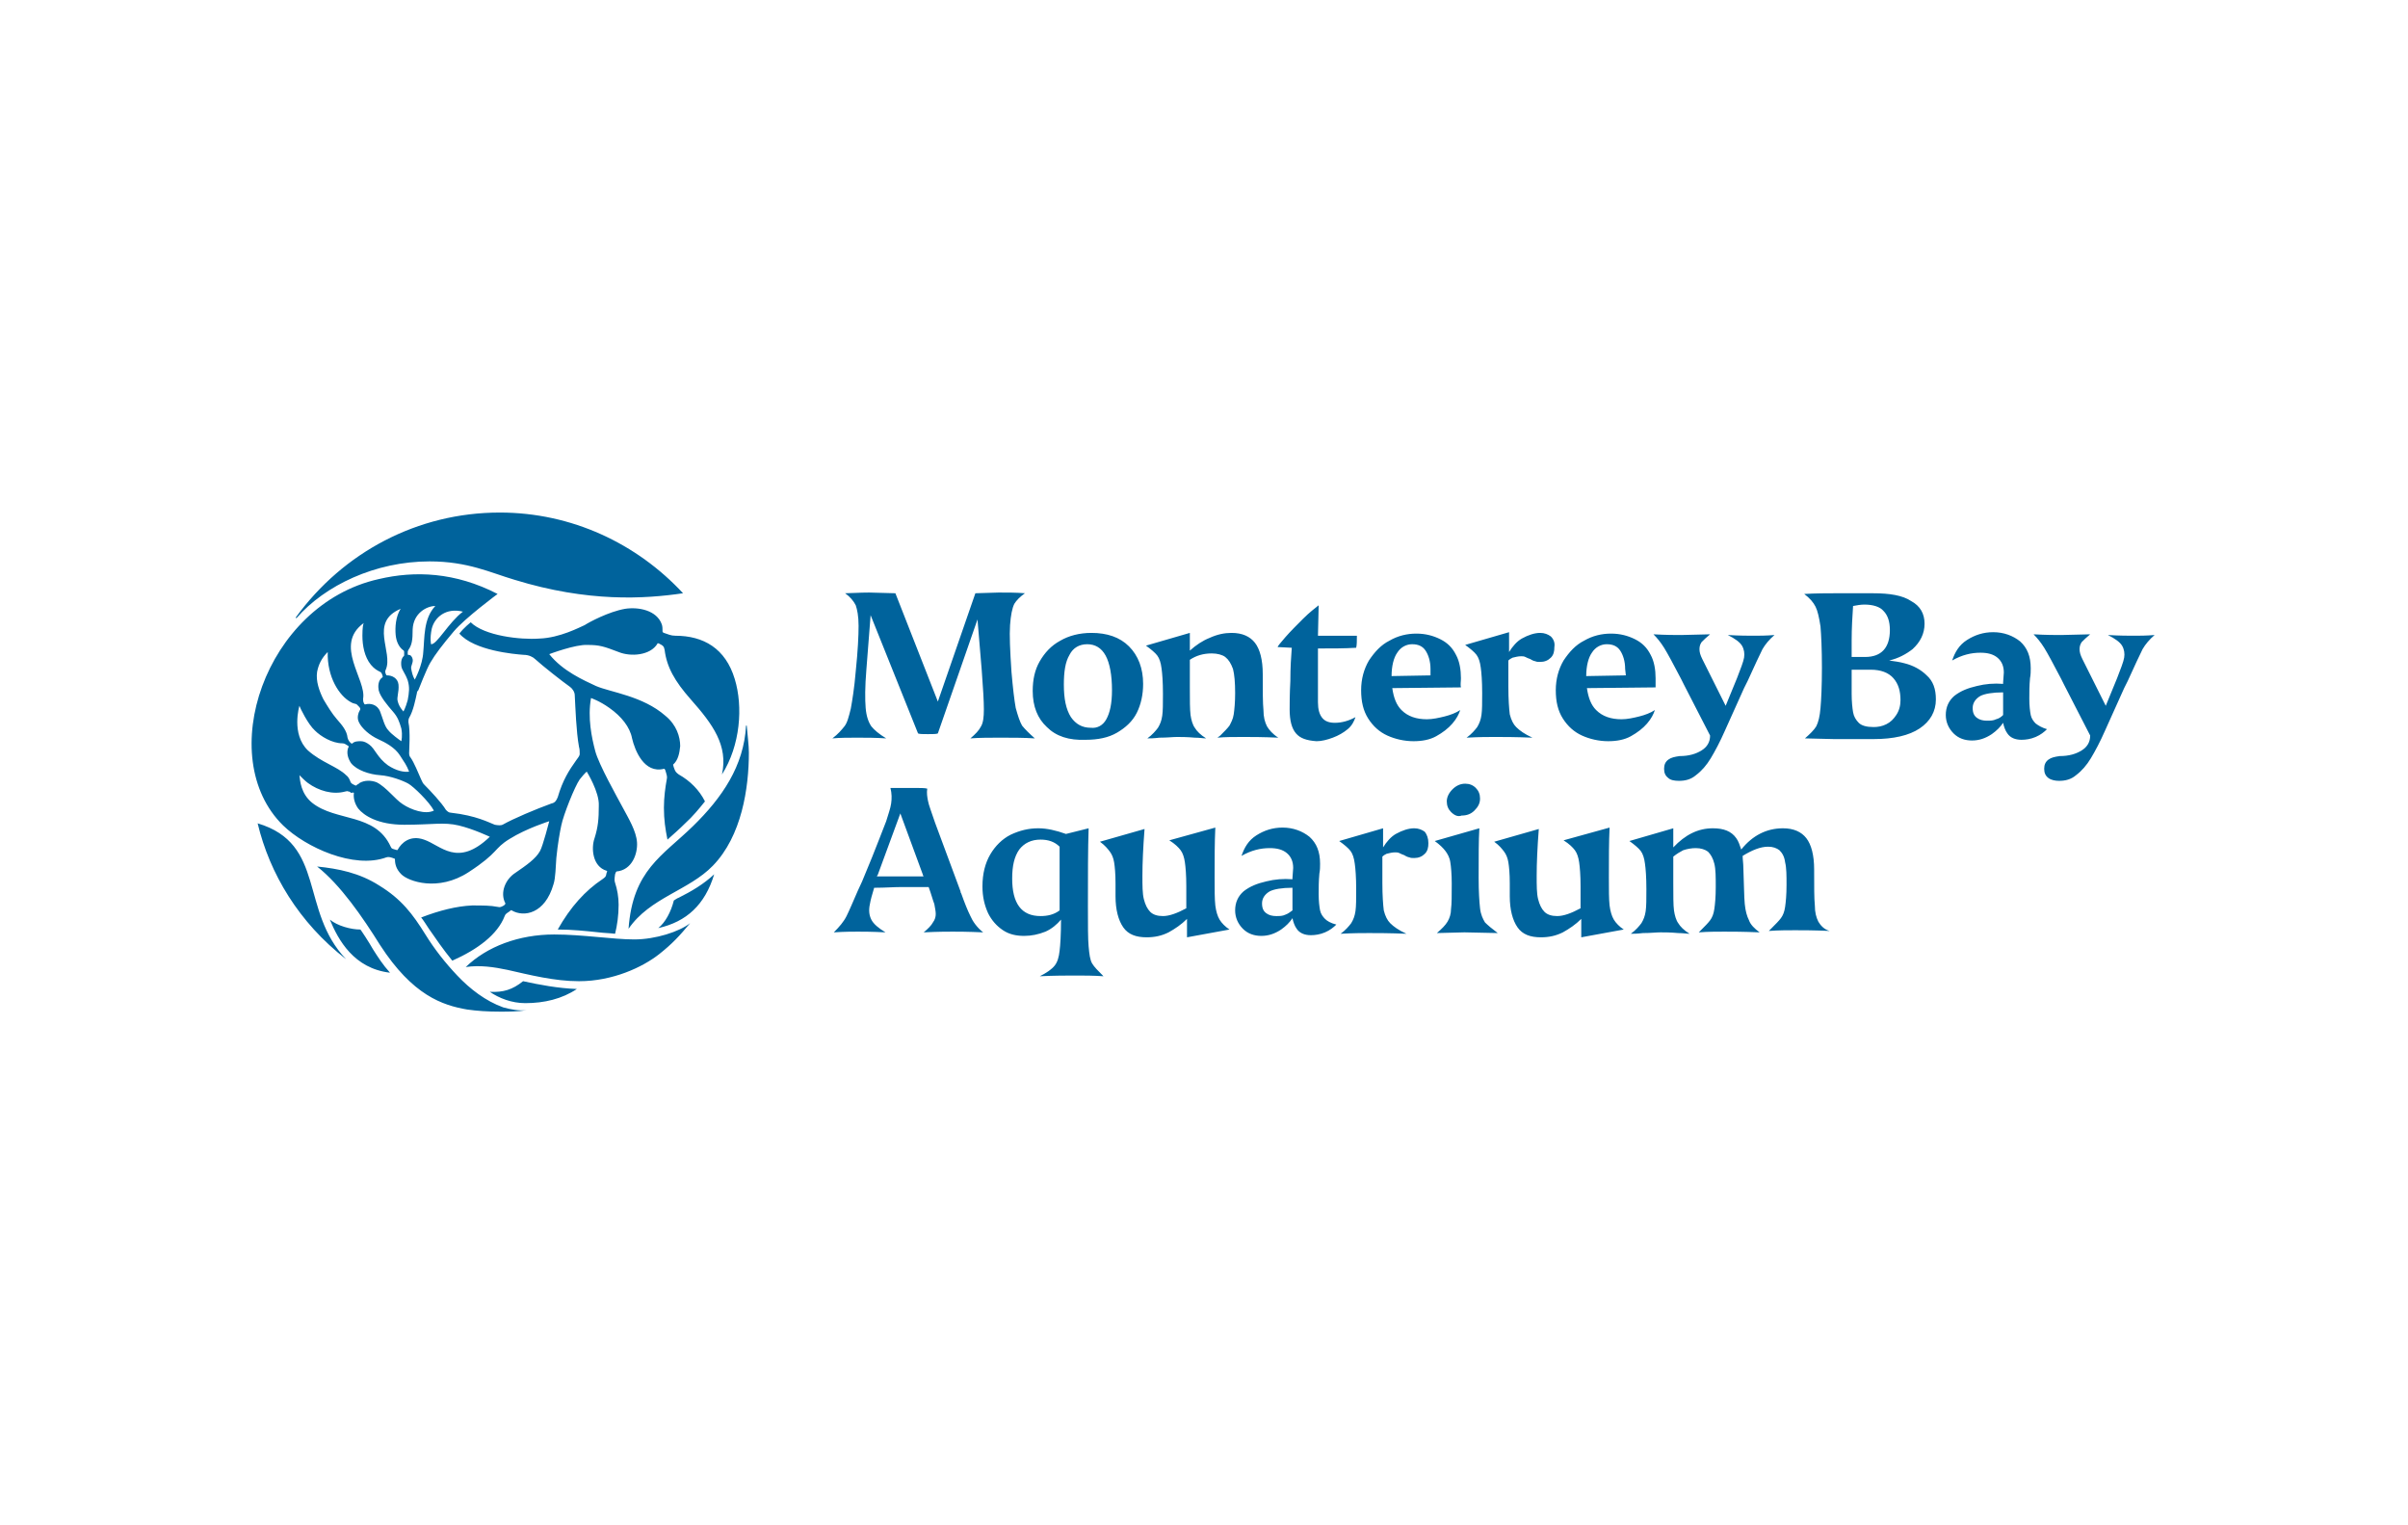<?xml version="1.0" encoding="utf-8"?>
<!-- Generator: Adobe Illustrator 22.1.0, SVG Export Plug-In . SVG Version: 6.00 Build 0)  -->
<svg version="1.1" id="Layer_1" xmlns="http://www.w3.org/2000/svg" xmlns:xlink="http://www.w3.org/1999/xlink" x="0px" y="0px"
	 viewBox="0 0 340.2 215.4" style="enable-background:new 0 0 340.2 215.4;" xml:space="preserve">
<style type="text/css">
	.st0{fill:#00639C;}
</style>
<path class="st0" d="M123,86.9l-0.6,7.7c-0.2,2.4-0.2,4.2-0.1,5.4c0.1,1.2,0.4,2,0.8,2.6c0.4,0.5,1.1,1.1,2.1,1.7
	c-1.5-0.1-2.9-0.1-4.1-0.1c-1.2,0-2.4,0-3.5,0.1c0.8-0.6,1.3-1.2,1.7-1.7c0.4-0.5,0.6-1.3,0.9-2.5c0.2-1.1,0.5-2.9,0.7-5.3
	c0.3-2.9,0.4-5,0.4-6.4c0-1.4-0.2-2.3-0.4-2.9c-0.3-0.6-0.8-1.2-1.5-1.7c0.8,0,2-0.1,3.4-0.1l3.7,0.1l6,15.3l5.3-15.3l3.3-0.1
	c1.3,0,2.5,0,3.7,0.1c-0.7,0.5-1.2,1-1.5,1.5c-0.3,0.6-0.5,1.6-0.6,3c-0.1,1.4,0,3.6,0.2,6.6c0.2,2.3,0.4,4,0.6,5.1
	c0.3,1.1,0.6,2,0.9,2.5c0.4,0.5,1,1.1,1.8,1.8c-1.6-0.1-3.2-0.1-4.9-0.1c-1.4,0-2.9,0-4.2,0.1c0.7-0.6,1.2-1.1,1.5-1.7
	c0.3-0.5,0.4-1.3,0.4-2.4c0-1.1-0.1-2.9-0.3-5.5l-0.6-7.2l-5.6,16.1c-0.2,0.1-0.7,0.1-1.4,0.1c-0.7,0-1.2,0-1.4-0.1L123,86.9z
	 M147.9,102.7c-1.3-1.2-2-2.9-2-5.1c0-1.6,0.3-3,1-4.2c0.7-1.2,1.6-2.2,2.9-2.9c1.2-0.7,2.7-1.1,4.4-1.1c2.2,0,4,0.6,5.3,1.9
	c1.3,1.3,2,3.1,2,5.3c0,1.5-0.3,2.9-0.9,4.1c-0.6,1.2-1.6,2.1-2.8,2.8c-1.2,0.7-2.7,1-4.4,1C151,104.6,149.2,104,147.9,102.7z
	 M156.3,101.6c0.5-0.9,0.8-2.2,0.8-4.1c0-2.1-0.3-3.8-0.9-4.9c-0.6-1.1-1.5-1.6-2.6-1.6c-1.1,0-2,0.5-2.5,1.5
	c-0.6,1-0.8,2.4-0.8,4.2c0,2,0.3,3.5,1,4.6c0.7,1,1.6,1.5,2.8,1.5C155,102.9,155.8,102.5,156.3,101.6z M179,102.6
	c-0.3-0.6-0.5-1.3-0.5-2.3c-0.1-1-0.1-2.6-0.1-5.1c0-2-0.4-3.5-1.1-4.4c-0.7-0.9-1.8-1.4-3.3-1.4c-1,0-2,0.2-3.1,0.7
	c-1,0.4-1.9,1-2.8,1.8v-2.5l-6.2,1.8c0.7,0.5,1.3,1,1.6,1.4c0.3,0.4,0.5,1,0.6,1.8c0.1,0.7,0.2,1.9,0.2,3.6c0,1.4,0,2.4-0.1,3.1
	c-0.1,0.7-0.3,1.2-0.6,1.7c-0.3,0.4-0.8,1-1.5,1.5c0.4,0,0.9,0,1.7-0.1c1.1,0,1.9-0.1,2.5-0.1c0.5,0,1.4,0,2.5,0.1
	c0.7,0,1.2,0.1,1.6,0.1c-0.8-0.5-1.3-1-1.6-1.5c-0.3-0.4-0.5-1.1-0.6-1.8c-0.1-0.8-0.1-2.1-0.1-3.9v-3.9c0.9-0.6,1.9-0.9,3.1-0.9
	c0.8,0,1.5,0.2,1.9,0.5c0.5,0.4,0.8,0.9,1.1,1.7c0.2,0.8,0.3,1.9,0.3,3.4c0,1.3-0.1,2.3-0.2,3c-0.1,0.7-0.4,1.2-0.6,1.6
	c-0.3,0.4-0.7,0.8-1.3,1.4l-0.4,0.3c1.1-0.1,2.3-0.1,3.7-0.1c1.1,0,2.7,0,4.9,0.1C179.8,103.7,179.3,103.1,179,102.6z M183.1,103.6
	c-0.6-0.7-0.9-1.8-0.9-3.4c0-0.8,0-2.1,0.1-4c0-1.9,0.1-3.4,0.2-4.7l-2-0.1c0-0.1,0.4-0.6,1.1-1.4c0.7-0.8,1.6-1.7,2.5-2.6
	c0.9-0.9,1.7-1.5,2.2-1.9l-0.1,4.3h5.5c0,0.7,0,1.3-0.1,1.7c-1.6,0.1-3.4,0.1-5.4,0.1v7.6c0,1,0.2,1.7,0.6,2.2
	c0.4,0.5,1,0.7,1.8,0.7c1,0,2-0.3,2.9-0.8c-0.2,0.6-0.5,1.2-1.1,1.7c-0.6,0.5-1.3,0.9-2.1,1.2c-0.8,0.3-1.6,0.5-2.3,0.5
	C184.6,104.6,183.7,104.3,183.1,103.6z M206.4,95.8c0-1.2-0.2-2.4-0.7-3.3c-0.5-1-1.2-1.7-2.2-2.2c-1-0.5-2.1-0.8-3.4-0.8
	c-1.3,0-2.6,0.3-3.8,1c-1.2,0.6-2.1,1.6-2.9,2.8c-0.7,1.2-1.1,2.6-1.1,4.2c0,1.6,0.3,2.9,1,4c0.7,1.1,1.6,1.9,2.7,2.4
	c1.1,0.5,2.4,0.8,3.7,0.8c1.2,0,2.3-0.2,3.2-0.7c0.9-0.5,1.7-1.1,2.3-1.8c0.6-0.7,0.9-1.3,1.1-1.9c-0.6,0.4-1.4,0.7-2.2,0.9
	c-0.8,0.2-1.7,0.4-2.5,0.4c-1.5,0-2.7-0.4-3.6-1.3c-0.7-0.7-1.1-1.7-1.3-3.1l9.7-0.1C206.3,96.7,206.4,96.3,206.4,95.8z M202.2,95.4
	l-5.6,0.1c0-1.4,0.3-2.6,0.8-3.3c0.5-0.8,1.3-1.2,2.1-1.2c0.9,0,1.5,0.3,1.9,0.9c0.4,0.6,0.7,1.5,0.7,2.6V95.4L202.2,95.4z
	 M219.1,89.9c-0.4-0.3-0.9-0.5-1.5-0.5c-0.8,0-1.7,0.3-2.6,0.8c-0.7,0.4-1.3,1.1-1.8,1.9v-2.8l-6.2,1.8c0.7,0.5,1.3,1,1.6,1.4
	c0.3,0.4,0.5,1,0.6,1.8c0.1,0.7,0.2,1.9,0.2,3.6c0,1.4,0,2.4-0.1,3.1s-0.3,1.2-0.6,1.7c-0.3,0.4-0.8,1-1.5,1.5
	c1.8-0.1,3.1-0.1,4-0.1c1.2,0,2.9,0,5.3,0.1c-1.1-0.5-1.8-1-2.3-1.5c-0.4-0.4-0.7-1-0.9-1.8c-0.1-0.8-0.2-2.1-0.2-3.9v-3.7
	c0.2-0.2,0.4-0.3,0.6-0.4c0.4-0.1,0.8-0.2,1.2-0.2c0.2,0,0.4,0,0.6,0.1c0.2,0.1,0.4,0.2,0.7,0.3c0.3,0.2,0.6,0.3,0.7,0.3
	c0.2,0.1,0.4,0.1,0.7,0.1c0.6,0,1.1-0.2,1.5-0.6c0.4-0.4,0.5-0.9,0.5-1.5C219.7,90.8,219.5,90.3,219.1,89.9z M233.9,95.8
	c0-1.2-0.2-2.4-0.7-3.3c-0.5-1-1.2-1.7-2.2-2.2c-1-0.5-2.1-0.8-3.4-0.8c-1.3,0-2.6,0.3-3.8,1c-1.2,0.6-2.1,1.6-2.9,2.8
	c-0.7,1.2-1.1,2.6-1.1,4.2c0,1.6,0.3,2.9,1,4c0.7,1.1,1.6,1.9,2.7,2.4c1.1,0.5,2.4,0.8,3.7,0.8c1.2,0,2.3-0.2,3.2-0.7
	c0.9-0.5,1.7-1.1,2.3-1.8c0.6-0.7,0.9-1.3,1.1-1.9c-0.6,0.4-1.4,0.7-2.2,0.9c-0.8,0.2-1.7,0.4-2.5,0.4c-1.5,0-2.7-0.4-3.6-1.3
	c-0.7-0.7-1.1-1.7-1.3-3.1l9.7-0.1C233.9,96.7,233.9,96.3,233.9,95.8z M229.7,95.4l-5.6,0.1c0-1.4,0.3-2.6,0.8-3.3
	c0.5-0.8,1.3-1.2,2.1-1.2c0.9,0,1.5,0.3,1.9,0.9c0.4,0.6,0.7,1.5,0.7,2.6L229.7,95.4L229.7,95.4z M235.7,109.9
	c-0.4-0.3-0.6-0.7-0.6-1.3c0-0.6,0.2-1,0.6-1.3c0.4-0.3,0.9-0.4,1.6-0.5c1.3,0,2.3-0.3,3.1-0.8c0.8-0.5,1.2-1.2,1.2-2.1l-3.7-7.2
	l-0.4-0.8c-1.1-2.1-1.9-3.6-2.4-4.4c-0.5-0.8-1-1.4-1.5-1.9c1.8,0.1,3.1,0.1,3.9,0.1l4.1-0.1c-0.5,0.4-0.9,0.8-1.2,1.1
	c-0.2,0.3-0.3,0.6-0.3,1c0,0.4,0.1,0.8,0.4,1.4c0.2,0.4,0.7,1.4,1.5,3c0.7,1.4,1.3,2.6,1.8,3.6l1.6-3.9c0.5-1.3,0.9-2.3,1-2.9
	c0.1-0.6,0-1.2-0.3-1.7c-0.3-0.5-1-1-2-1.5c1.7,0.1,2.9,0.1,3.7,0.1c0.7,0,1.7,0,2.9-0.1c-0.7,0.6-1.3,1.3-1.7,2
	c-0.4,0.8-1.1,2.3-2.1,4.5l-0.5,1l-2.7,6c-0.7,1.6-1.4,2.9-2,3.9c-0.6,1-1.3,1.8-2.1,2.4c-0.7,0.6-1.5,0.8-2.4,0.8
	C236.6,110.3,236,110.2,235.7,109.9z M272.2,95.4c-0.8-0.8-1.9-1.4-3.1-1.7c-0.7-0.2-1.5-0.3-2.2-0.4c1.3-0.3,2.4-0.9,3.3-1.6
	c1.1-1,1.7-2.2,1.7-3.6c0-1.4-0.6-2.5-1.9-3.2c-1.2-0.8-3-1.1-5.4-1.1l-5.3,0c-1.2,0-2.7,0-4.4,0.1c0.8,0.6,1.3,1.2,1.6,1.8
	c0.3,0.6,0.5,1.5,0.7,2.8c0.1,1.2,0.2,3.2,0.2,5.8c0,2.6-0.1,4.6-0.2,5.7c-0.1,1.2-0.3,2-0.6,2.6c-0.3,0.5-0.9,1.1-1.6,1.7l4.1,0.1
	l5.6,0c2.8,0,5-0.5,6.5-1.5c1.5-1,2.3-2.4,2.3-4.1C273.5,97.3,273.1,96.2,272.2,95.4z M261.8,85.6c0.5-0.1,1.1-0.2,1.6-0.2
	c1.2,0,2.2,0.3,2.7,0.9c0.6,0.6,0.9,1.5,0.9,2.7c0,2.5-1.2,3.8-3.5,3.8h-1c-0.3,0-0.6,0-0.9,0l0-2.3
	C261.6,88.7,261.7,87.1,261.8,85.6z M267.9,101c-0.4,0.6-0.8,1-1.4,1.3c-0.6,0.3-1.2,0.4-1.8,0.4c-1,0-1.7-0.2-2.1-0.6
	c-0.4-0.4-0.7-0.9-0.8-1.5c-0.1-0.6-0.2-1.5-0.2-2.6l0-3.4c0.3,0,0.6,0,1,0h1.7c1.4,0,2.5,0.4,3.2,1.2c0.7,0.8,1,1.8,1,3.1
	C268.5,99.7,268.3,100.4,267.9,101z M287.6,102.2c-0.3-0.3-0.6-0.7-0.7-1.2c-0.1-0.5-0.2-1.3-0.2-2.3c0-0.9,0-1.8,0.1-2.9
	c0.1-0.5,0.1-1,0.1-1.4c0-1.7-0.5-2.9-1.5-3.8c-1-0.8-2.3-1.3-3.8-1.3c-1.4,0-2.6,0.4-3.7,1.1c-1.1,0.7-1.7,1.7-2.1,2.9
	c1.4-0.8,2.7-1.1,4-1.1c1,0,1.8,0.2,2.4,0.7s0.9,1.2,0.9,2.1l-0.1,1.4l0,0.2c-1.3-0.1-2.5,0-3.7,0.3c-1.3,0.3-2.3,0.7-3.2,1.4
	c-0.8,0.7-1.2,1.6-1.2,2.7c0,1,0.4,1.9,1.1,2.6c0.7,0.7,1.6,1,2.6,1c1,0,1.9-0.3,2.8-0.9c0.7-0.5,1.2-1,1.6-1.6
	c0.1,0.5,0.3,1.1,0.6,1.5c0.4,0.6,1.1,0.9,2,0.9c0.6,0,1.3-0.1,2-0.4c0.7-0.3,1.2-0.7,1.6-1.1C288.5,102.8,288,102.5,287.6,102.2z
	 M282,101.6c-0.4,0.2-0.8,0.2-1.3,0.2c-0.5,0-1-0.1-1.4-0.4s-0.6-0.7-0.6-1.4c0-0.7,0.4-1.3,1.1-1.7c0.6-0.3,1.7-0.5,3.2-0.5l0,0.6
	l0,2.6C282.7,101.3,282.4,101.5,282,101.6z M289.4,109.9c-0.4-0.3-0.6-0.7-0.6-1.3c0-0.6,0.2-1,0.6-1.3c0.4-0.3,0.9-0.4,1.6-0.5
	c1.3,0,2.3-0.3,3.1-0.8c0.8-0.5,1.2-1.2,1.2-2.1l-3.7-7.2l-0.4-0.8c-1.1-2.1-1.9-3.6-2.4-4.4c-0.5-0.8-1-1.4-1.5-1.9
	c1.8,0.1,3.1,0.1,3.9,0.1l4.1-0.1c-0.5,0.4-0.9,0.8-1.2,1.1c-0.2,0.3-0.3,0.6-0.3,1c0,0.4,0.1,0.8,0.4,1.4c0.2,0.4,0.7,1.4,1.5,3
	c0.7,1.4,1.3,2.6,1.8,3.6l1.6-3.9c0.5-1.3,0.9-2.3,1-2.9c0.1-0.6,0-1.2-0.3-1.7c-0.3-0.5-1-1-2-1.5c1.7,0.1,2.9,0.1,3.7,0.1
	c0.7,0,1.7,0,2.9-0.1c-0.7,0.6-1.3,1.3-1.7,2c-0.4,0.8-1.1,2.3-2.1,4.5l-0.5,1l-2.7,6c-0.7,1.6-1.4,2.9-2,3.9
	c-0.6,1-1.3,1.8-2.1,2.4c-0.7,0.6-1.5,0.8-2.4,0.8C290.4,110.3,289.8,110.2,289.4,109.9z M137.1,129.4c-0.4-0.8-0.8-1.8-1.3-3.2
	c0,0-0.1-0.1-0.1-0.3l-3.6-9.7c-0.5-1.5-0.9-2.5-1-3.1c-0.1-0.5-0.2-1.1-0.1-1.7c-0.3-0.1-1-0.1-2.1-0.1c-1.1,0-2.1,0-3.1,0
	c0.2,0.8,0.2,1.5,0.1,2.2s-0.4,1.5-0.7,2.5c-0.6,1.6-1.3,3.3-2,5.1l-1.4,3.4l-0.6,1.3c-0.7,1.6-1.2,2.8-1.6,3.6
	c-0.4,0.8-1,1.5-1.8,2.3c1.5-0.1,2.7-0.1,3.4-0.1c0.7,0,2,0,3.9,0.1c-1-0.6-1.7-1.2-2-1.8c-0.3-0.6-0.4-1.3-0.2-2.2
	c0.1-0.6,0.3-1.3,0.6-2.3l0.2,0c1.3,0,2.6-0.1,3.7-0.1l3.8,0c0.4,1.1,0.6,1.9,0.8,2.4c0.1,0.6,0.2,1,0.2,1.4c0,0.4-0.1,0.8-0.4,1.2
	c-0.2,0.4-0.7,0.9-1.3,1.4c2-0.1,3.4-0.1,4.1-0.1c0.7,0,2.1,0,4.3,0.1C138,131,137.4,130.1,137.1,129.4z M126.9,123.8l-3,0
	c0-0.1,0-0.1,0.1-0.2l3.2-8.7l3.2,8.7c0,0.1,0,0.1,0.1,0.2C128.9,123.8,127.7,123.8,126.9,123.8z M154.3,136.1
	c-0.3-0.5-0.4-1.3-0.5-2.4c-0.1-1.1-0.1-3-0.1-5.7c0-4.4,0-8,0.1-11l-3.2,0.8c-1.4-0.5-2.7-0.8-3.9-0.8c-1.4,0-2.6,0.3-3.9,0.9
	c-1.2,0.6-2.2,1.6-2.9,2.8c-0.7,1.2-1.1,2.7-1.1,4.5c0,1.5,0.3,2.7,0.8,3.8c0.5,1,1.2,1.8,2.1,2.4s1.9,0.8,3,0.8c1,0,2-0.2,3-0.6
	c0.9-0.4,1.6-1,2.2-1.7c0,2.1-0.1,3.6-0.2,4.4c-0.1,0.9-0.3,1.6-0.7,2.1c-0.4,0.5-1.1,1-2.1,1.5c2.1-0.1,3.8-0.1,5.1-0.1
	c1.1,0,2.5,0,3.9,0.1C155.1,137.1,154.6,136.6,154.3,136.1z M147,129.4c-2.7,0-4-1.8-4-5.3c0-1.8,0.3-3.1,1-4.1
	c0.7-0.9,1.7-1.4,3-1.4c1.1,0,2,0.3,2.7,1v5.1c0,1.5,0,2.8,0,3.9C148.9,129.2,148,129.4,147,129.4z M173.7,131.3
	c-0.6-0.4-1.1-0.9-1.4-1.4c-0.3-0.5-0.5-1.2-0.6-2c-0.1-0.9-0.1-2.2-0.1-4c0-2.6,0-4.9,0.1-7l-6.5,1.8c0.8,0.5,1.3,1,1.6,1.4
	c0.3,0.4,0.5,1,0.6,1.7c0.1,0.7,0.2,1.8,0.2,3.4l0,3.1c-1.3,0.7-2.4,1.1-3.3,1.1c-0.8,0-1.4-0.2-1.8-0.6c-0.4-0.4-0.7-1-0.9-1.8
	c-0.2-0.8-0.2-1.9-0.2-3.3c0-1.8,0.1-4,0.3-6.6l-6.3,1.8c0.7,0.5,1.1,1,1.4,1.4c0.3,0.4,0.5,0.9,0.6,1.5c0.1,0.6,0.2,1.6,0.2,3v1.8
	c0,1.9,0.4,3.4,1.1,4.4c0.7,1,1.8,1.4,3.3,1.4c1.1,0,2.1-0.2,3.1-0.7c0.9-0.5,1.8-1.1,2.6-1.9v2.6L173.7,131.3z M187.2,129.8
	c-0.3-0.3-0.6-0.7-0.7-1.2c-0.1-0.5-0.2-1.3-0.2-2.3c0-0.9,0-1.8,0.1-2.9c0.1-0.5,0.1-1,0.1-1.4c0-1.7-0.5-2.9-1.5-3.8
	c-1-0.8-2.3-1.3-3.8-1.3c-1.4,0-2.6,0.4-3.7,1.1c-1.1,0.7-1.7,1.7-2.1,2.9c1.4-0.8,2.7-1.1,4-1.1c1,0,1.8,0.2,2.4,0.7
	c0.6,0.5,0.9,1.2,0.9,2.1l-0.1,1.4l0,0.2c-1.3-0.1-2.5,0-3.7,0.3c-1.3,0.3-2.3,0.7-3.2,1.4c-0.8,0.7-1.2,1.6-1.2,2.7
	c0,1,0.4,1.9,1.1,2.6c0.7,0.7,1.6,1,2.6,1c1,0,1.9-0.3,2.8-0.9c0.7-0.5,1.2-1,1.6-1.6c0.1,0.5,0.3,1.1,0.6,1.5
	c0.4,0.6,1.1,0.9,2,0.9c0.6,0,1.3-0.1,2-0.4c0.7-0.3,1.2-0.7,1.6-1.1C188,130.4,187.5,130.1,187.2,129.8z M181.6,129.2
	c-0.4,0.2-0.8,0.2-1.3,0.2c-0.5,0-1-0.1-1.4-0.4s-0.6-0.7-0.6-1.4c0-0.7,0.4-1.3,1.1-1.7c0.6-0.3,1.7-0.5,3.2-0.5l0,0.6l0,2.6
	C182.2,128.9,181.9,129.1,181.6,129.2z M201.3,117.5c-0.4-0.3-0.9-0.5-1.5-0.5c-0.8,0-1.7,0.3-2.6,0.8c-0.7,0.4-1.3,1.1-1.8,1.9V117
	l-6.2,1.8c0.7,0.5,1.3,1,1.6,1.4c0.3,0.4,0.5,1,0.6,1.8c0.1,0.7,0.2,1.9,0.2,3.6c0,1.4,0,2.4-0.1,3.1s-0.3,1.2-0.6,1.7
	c-0.3,0.4-0.8,1-1.5,1.5c1.8-0.1,3.1-0.1,4-0.1c1.2,0,2.9,0,5.3,0.1c-1.1-0.5-1.8-1-2.3-1.5c-0.4-0.4-0.7-1-0.9-1.8
	c-0.1-0.8-0.2-2.1-0.2-3.9V121c0.2-0.2,0.4-0.3,0.6-0.4c0.4-0.1,0.8-0.2,1.2-0.2c0.2,0,0.4,0,0.6,0.1c0.2,0.1,0.4,0.2,0.7,0.3
	c0.3,0.2,0.6,0.3,0.7,0.3c0.2,0.1,0.4,0.1,0.7,0.1c0.6,0,1.1-0.2,1.5-0.6c0.4-0.4,0.5-0.9,0.5-1.5
	C201.8,118.4,201.6,117.9,201.3,117.5z M206.9,131.7l-3.9,0.1c0.7-0.6,1.2-1.1,1.5-1.6c0.3-0.5,0.5-1.1,0.5-1.8
	c0.1-0.7,0.1-1.9,0.1-3.6c0-1.3-0.1-2.4-0.2-3c-0.1-0.7-0.4-1.2-0.7-1.6c-0.3-0.4-0.8-0.9-1.5-1.4l6.3-1.8c-0.1,1.7-0.1,4-0.1,7
	c0,2,0.1,3.4,0.2,4.3c0.1,0.9,0.4,1.5,0.7,2c0.4,0.4,1,0.9,1.8,1.5L206.9,131.7z M205,114.7c-0.4-0.4-0.6-0.9-0.6-1.5
	c0-0.6,0.3-1.2,0.8-1.7c0.5-0.5,1.1-0.8,1.8-0.8c0.6,0,1.1,0.2,1.5,0.6c0.4,0.4,0.6,0.9,0.6,1.5c0,0.7-0.3,1.2-0.8,1.7
	c-0.5,0.5-1.1,0.7-1.8,0.7C206,115.4,205.5,115.2,205,114.7z M229.4,131.3c-0.6-0.4-1.1-0.9-1.4-1.4c-0.3-0.5-0.5-1.2-0.6-2
	c-0.1-0.9-0.1-2.2-0.1-4c0-2.6,0-4.9,0.1-7l-6.5,1.8c0.8,0.5,1.3,1,1.6,1.4c0.3,0.4,0.5,1,0.6,1.7c0.1,0.7,0.2,1.8,0.2,3.4l0,3.1
	c-1.3,0.7-2.4,1.1-3.3,1.1c-0.8,0-1.4-0.2-1.8-0.6c-0.4-0.4-0.7-1-0.9-1.8c-0.2-0.8-0.2-1.9-0.2-3.3c0-1.8,0.1-4,0.3-6.6l-6.3,1.8
	c0.7,0.5,1.1,1,1.4,1.4c0.3,0.4,0.5,0.9,0.6,1.5c0.1,0.6,0.2,1.6,0.2,3v1.8c0,1.9,0.4,3.4,1.1,4.4c0.7,1,1.8,1.4,3.3,1.4
	c1.1,0,2.1-0.2,3.1-0.7c0.9-0.5,1.8-1.1,2.6-1.9v2.6L229.4,131.3z M256.9,130.2c-0.3-0.6-0.5-1.3-0.5-2.3c-0.1-1-0.1-2.6-0.1-5.1
	c0-2-0.4-3.5-1.1-4.4s-1.8-1.4-3.3-1.4c-2.3,0-4.3,1-5.9,3c-0.2-0.6-0.4-1.2-0.7-1.6c-0.7-1-1.8-1.4-3.3-1.4c-2.1,0-3.9,0.9-5.6,2.7
	V117l-6.2,1.8c0.7,0.5,1.3,1,1.6,1.4c0.3,0.4,0.5,1,0.6,1.8c0.1,0.7,0.2,1.9,0.2,3.6c0,1.4,0,2.4-0.1,3.1c-0.1,0.7-0.3,1.2-0.6,1.7
	c-0.3,0.4-0.8,1-1.5,1.5c0.4,0,0.9,0,1.7-0.1c1.1,0,1.9-0.1,2.5-0.1c0.5,0,1.4,0,2.5,0.1c0.7,0,1.2,0.1,1.6,0.1
	c-0.8-0.5-1.3-1-1.6-1.5c-0.3-0.4-0.5-1.1-0.6-1.8s-0.1-2.1-0.1-3.9V121c0.5-0.4,1-0.7,1.4-0.9c0.6-0.2,1.2-0.3,1.8-0.3
	c0.7,0,1.3,0.2,1.7,0.5c0.4,0.4,0.7,0.9,0.9,1.7c0.2,0.8,0.2,1.9,0.2,3.3s-0.1,2.4-0.2,3.1c-0.1,0.7-0.3,1.2-0.6,1.6
	c-0.3,0.4-0.7,0.8-1.3,1.4l-0.3,0.3c1.3-0.1,2.5-0.1,3.6-0.1c1.1,0,2.7,0,5,0.1c-0.7-0.5-1.3-1.1-1.5-1.7c-0.3-0.6-0.5-1.3-0.6-2.3
	c-0.1-1-0.1-2.6-0.2-5.1c0-0.6-0.1-1.2-0.1-1.7c1.3-0.8,2.5-1.3,3.6-1.3c0.7,0,1.2,0.2,1.6,0.5c0.4,0.4,0.7,0.9,0.8,1.7
	c0.2,0.8,0.2,1.9,0.2,3.2c0,1.4-0.1,2.4-0.2,3.1c-0.1,0.7-0.3,1.2-0.6,1.6c-0.3,0.4-0.7,0.8-1.3,1.4l-0.4,0.4
	c1.4-0.1,2.6-0.1,3.7-0.1c1.1,0,2.7,0,4.9,0.1C257.7,131.3,257.2,130.7,256.9,130.2z"/>
<path class="st0" d="M103.8,95.9c-1.3-4.3-4.4-6.1-8.4-6.1c-0.6,0-1-0.2-1.6-0.4c-0.2-0.1-0.2-0.1-0.2-0.3c0-0.3,0-0.6-0.1-0.9
	c-0.7-2-3.3-2.5-5.2-2.2c-2.3,0.4-5.1,1.9-5.7,2.3c-0.7,0.3-3.5,1.8-6.4,1.9c-2.7,0.2-7.8-0.4-9.7-2.3c0,0-1,0.8-1.6,1.6
	c2.1,2.4,7.7,2.9,9.1,3c0.7,0,1.3,0.3,1.6,0.6c1.1,1,3.9,3.2,4.9,3.9c0.3,0.2,0.7,0.7,0.7,1.2c0.1,1.8,0.2,5.1,0.6,7.3
	c0.1,0.3,0.1,0.7,0.1,1c0,0.3-0.3,0.6-0.5,0.9c-1,1.4-1.9,2.8-2.6,5.2c-0.2,0.5-0.4,0.8-0.9,0.9c-2.2,0.8-5.3,2.1-6.9,3
	c-0.2,0.1-0.6,0.1-1.1,0c-0.8-0.3-2.6-1.3-6.2-1.7c-0.3,0-0.5-0.2-0.7-0.4c-0.6-1-2.2-2.7-3-3.5c-0.3-0.3-0.3-0.4-0.5-0.8
	c-0.4-0.9-1-2.4-1.5-3.1c-0.1-0.1-0.2-0.3-0.2-0.6c0-0.5,0.2-3-0.1-4.4c0-0.2,0-0.4,0.1-0.6c0.6-1,0.9-2.6,1.1-3.5
	c0-0.2,0.1-0.3,0.2-0.4c0,0,1.2-3.1,1.7-3.9c0.7-1.2,1.7-2.5,3.3-4.4c1.6-1.9,6.2-5.3,6.2-5.3c-6-3.1-11.7-3.3-16.8-2.1
	c-16.1,3.6-23.3,25.2-13.5,34.8c3.2,3.1,10,6.2,14.6,4.5c0.3-0.1,0.6,0,0.9,0.1c0.3,0.1,0.3,0.1,0.3,0.2c0,0.7,0.2,1.4,0.9,2.1
	c1,1,5.2,2.5,9.5-0.3c4.3-2.8,3.5-3.3,5.8-4.7c2.4-1.5,5.6-2.5,5.6-2.5s-0.9,3.5-1.3,4.2c-0.6,1.1-1.9,2-3.5,3.1
	c-1.4,0.9-2.2,2.8-1.4,4.3c0,0.1,0,0.1-0.2,0.3c-0.4,0.2-0.5,0.3-0.9,0.2c-1-0.2-2.1-0.2-3.6-0.2c-2.2,0.1-4.6,0.7-7.2,1.7
	c0.2,0.2,0.9,1.3,1.1,1.6c0.9,1.3,2,2.9,3.3,4.5c3.6-1.6,6.4-3.7,7.4-6.3c0.1-0.3,0.3-0.4,0.6-0.6c0.3-0.2,0.3-0.3,0.4-0.2
	c1.7,1,4.7,0.5,5.9-3.7c0.3-0.9,0.3-2.5,0.4-3.7c0.2-2,0.5-3.7,0.7-4.6c0.3-1.5,1.9-5.5,2.6-6.5c0.8-1,1-1.1,1-1.1s1.8,2.9,1.7,4.8
	c0,1.9-0.1,3-0.6,4.6c-0.5,1.4-0.3,4,1.7,4.6c0.1,0,0.1,0.1,0,0.3c-0.1,0.6-0.2,0.6-0.6,0.9c-2.4,1.6-4.5,3.9-6.3,7.1
	c2,0,3.9,0.2,5.8,0.4c0.8,0.1,1.5,0.1,2.3,0.2c0.3-1.2,0.5-2.6,0.5-4.1c0-1.1-0.2-2.2-0.5-3.1c-0.1-0.3-0.1-0.5,0-1.2
	c0.1-0.3,0.1-0.3,0.2-0.4c2.2-0.2,3-2.5,2.9-4.1c-0.1-1.6-1.2-3.4-2-4.9s-3.4-6.1-3.9-8c-0.5-1.9-1.1-4.7-0.6-7.5
	c0,0,1.2,0.4,2.6,1.4c1.7,1.2,2.9,2.7,3.2,4.3c0.4,1.7,1.7,5,4.5,4.3c0.1,0,0.1,0,0.2,0.2c0.2,0.7,0.3,0.9,0.2,1.3
	c-0.2,1.1-0.4,2.5-0.4,4c0,1.7,0.2,3,0.5,4.5c0.9-0.8,1.7-1.5,2.5-2.3c1.1-1,2-2.1,2.8-3.1c-0.8-1.6-2.1-2.9-3.7-3.8
	c-0.4-0.3-0.5-0.4-0.7-1c-0.1-0.3-0.1-0.4-0.1-0.4c0.7-0.6,0.9-1.6,1-2.6c0-1.3-0.5-3-2.1-4.3c-3.2-2.8-7.7-3.3-9.8-4.2
	c-1.7-0.8-4.7-2.1-6.6-4.5c0,0,3.7-1.4,5.4-1.3c1.7,0,2.3,0.2,4.4,1c1.7,0.7,4.5,0.5,5.5-1.2c0-0.1,0.1,0,0.2,0
	c0.6,0.3,0.7,0.4,0.8,0.9c0.3,2.4,1.4,4.4,3.7,7c3.1,3.5,5.3,6.5,4.4,10.6c0,0,0,0,0,0C104.6,105.3,105,99.8,103.8,95.9z M65.4,86.4
	c-2,1.5-3.7,4.7-4.5,4.6c0,0-0.2-0.8,0.1-2.2C61.4,87.2,63,85.8,65.4,86.4z M61.5,85.6c-1.7,1.8-1.5,4.5-1.7,6.5
	C59.7,94,58.6,96,58.6,96c-0.3-0.5-0.4-1-0.5-1.5c-0.1-0.5,0.3-0.8,0.2-1.4c-0.1-0.4-0.3-0.6-0.6-0.6c-0.1,0-0.1,0-0.1-0.2
	c0-0.3,0-0.3,0.1-0.5c0.5-0.7,0.6-1.4,0.6-2.9C58.4,86.6,60.3,85.6,61.5,85.6z M56.6,86c-0.7,1.1-0.8,2.6-0.7,3.7
	c0.1,1,0.5,1.7,1,2.1c0.2,0.1,0.2,0.2,0.2,0.4c0,0.3,0,0.4,0,0.4c-0.3,0.3-0.5,0.7-0.4,1.5c0.1,0.6,0.5,0.9,0.9,2
	c0.3,1,0.2,1.7,0,2.8c-0.3,1.1-0.6,1.6-0.6,1.6s-0.6-0.6-0.8-1.4c-0.2-0.6,0.2-1.3,0.1-2.4c-0.1-0.9-0.9-1.3-1.6-1.3
	c-0.1,0-0.1,0-0.2-0.2c-0.1-0.3-0.1-0.4,0-0.6C55.6,92.1,52.1,87.9,56.6,86z M51.4,88c-0.1,0.1-0.2,0.7-0.2,1.8c0,1.4,0.3,3,1.2,4.1
	c0.5,0.6,0.9,0.8,1.3,1c0.2,0.1,0.2,0.2,0.3,0.4c0.1,0.3,0.1,0.3,0,0.4c-0.6,0.4-0.6,1.3-0.5,1.8c0.2,0.9,1.3,2.2,2,3
	c0.7,0.8,0.9,1.4,1.2,2.4c0.2,1,0,1.8,0,1.8c-0.3-0.2-1.4-1-1.8-1.5c-0.6-0.6-0.8-1.7-1.2-2.7c-0.4-1-1.4-1.2-2.1-1
	c-0.1,0-0.1,0-0.2-0.2c-0.1-0.2-0.1-0.4-0.1-0.6C51.8,96,47.1,91.1,51.4,88z M46.3,92.1c-0.1,3.5,1.6,6.2,3.3,7.1
	c0.3,0.2,0.7,0.2,0.8,0.3c0.1,0.1,0.2,0.2,0.3,0.3c0.2,0.2,0.2,0.3,0.2,0.4c-0.3,0.5-0.5,1.2-0.2,1.8c0.4,0.9,1.6,1.9,2.7,2.4
	s2.4,1.2,3.1,2.3s0.9,1.3,1.3,2.3c-0.7,0.1-1.8-0.1-3-0.9c-1.5-1.1-1.8-2.3-2.6-2.9c-0.4-0.3-0.8-0.5-1.2-0.5c-0.4,0-0.9,0-1.2,0.3
	c-0.1,0.1-0.2,0-0.3-0.1c-0.1-0.1-0.3-0.3-0.4-0.7c-0.1-1-0.8-1.8-1.5-2.6c-0.7-0.8-1.3-1.8-1.9-2.8c-0.6-1.2-1.1-2.6-0.9-3.9
	C45,93.9,45.4,93,46.3,92.1z M42.3,99.7c0.1,0.3,1.2,2.6,2.2,3.5c0.8,0.8,2.4,1.8,3.9,1.8c0.3,0,0.5,0.2,0.7,0.3
	c0.2,0.1,0.2,0.2,0.1,0.3c-0.3,0.8,0,1.6,0.4,2.2c0.8,1,2.6,1.6,4.1,1.7c1.5,0.1,3.3,0.8,4,1.2c0.7,0.4,2.9,2.5,3.6,3.8
	c-1.2,0.6-3.2-0.1-4.4-0.9c-1.1-0.7-2.3-2.4-3.7-3.1c-0.8-0.3-1.7-0.3-2.4,0.1c-0.1,0.1-0.2,0.2-0.3,0.2c-0.2,0.2-0.2,0.2-0.4,0.1
	c-0.2-0.1-0.5-0.2-0.6-0.5c-0.1-0.3-0.3-0.7-0.6-0.9c-1.2-1.2-3.5-1.8-5.4-3.5C41.1,103.7,42.3,99.7,42.3,99.7z M59.9,118.6
	c-2-0.7-3.2,0.5-3.7,1.4c0,0.1-0.1,0.1-0.4,0c-0.3-0.1-0.5-0.1-0.6-0.4c-2.2-4.8-7.7-3.5-11.1-6.2c-1.6-1.3-1.7-3.1-1.8-3.9
	c0.4,0.4,0.8,0.8,1.2,1.1c1.5,1.1,3.5,1.7,5.3,1.2c0.1,0,0.3-0.1,0.4,0c0.2,0,0.3,0.1,0.4,0.2C50,111.9,50,112,50,112
	c-0.1,0.7,0.1,1.5,0.6,2.2c0.8,1,2.8,2.3,6.5,2.3c4,0,5.6-0.4,7.7,0.1c2.1,0.5,4.4,1.6,4.4,1.6C64.6,122.6,62.3,119.4,59.9,118.6z
	 M52.7,134.1c0.7,1.1,1.4,2.2,2.4,3.3c-5.1-0.6-7.3-4.6-8.5-7.5c1.1,0.9,3,1.4,4.3,1.4C50.9,131.2,52.2,133.2,52.7,134.1z
	 M81.5,139.7c-2.1,1.4-4.6,2-7.3,2c-1.9,0-3.7-0.7-5-1.6c1.9,0.1,3.2-0.3,4.7-1.5C76.2,139.1,78.8,139.6,81.5,139.7 M81.8,138.6
	c-3.5,0-7-0.9-10.1-1.6c-1.9-0.4-3.9-0.7-5.9-0.4c3-2.9,7.5-4.6,12.5-4.6c4,0,8.3,0.7,11.3,0.7c3,0,6.4-1.1,7.9-2.3c0,0,0.1,0,0,0
	c-1.5,1.8-2.5,2.9-4.4,4.4C90.8,136.6,86.6,138.6,81.8,138.6z M100.9,123.5c-1.3,4.3-3.9,6.7-7.9,7.6c1-0.8,1.8-2.3,2.2-3.9
	c0.2-0.1,0.4-0.3,0.7-0.4C97.7,125.9,99.4,124.9,100.9,123.5 M105.8,106.3c0,5-1,11.8-5.1,16c-3.4,3.5-8.9,4.5-11.9,8.9
	c0.6-8.3,4.8-10.3,9.1-14.5c4.1-4,7.2-8.5,7.5-14.2c0,0,0.1,0,0.1,0C105.6,103.8,105.8,105.3,105.8,106.3z M48.9,135.5
	c-6.7-5.2-10.8-12.1-12.5-19.2C46.1,119.2,42.3,128.6,48.9,135.5C48.9,135.5,48.9,135.6,48.9,135.5z M74.4,142.7
	C74.4,142.7,74.4,142.8,74.4,142.7c-1.3,0.2-2.5,0.2-3.8,0.2c-1.7,0-3.2-0.1-4.6-0.3c-3.5-0.6-7.7-2-12.3-9.1
	c-2.5-4-5.6-8.5-8.9-11.1c3,0.3,6,0.9,8.8,2.7c3.1,1.9,4.7,4,6.5,6.9c1.3,2.1,2.8,4,4.5,5.8c1.8,1.9,4,3.6,6.5,4.5
	C72.2,142.6,73.3,142.8,74.4,142.7 M96.5,83.8c-5.4,0.8-13.4,1.3-23.8-1.9c-3.4-1-6.6-2.6-12-2.6c-7.7,0-14.8,3.4-18.8,8
	c0,0.1-0.1,0-0.1-0.1c6.7-9.2,17.2-14.8,28.8-14.8C80.8,72.4,90,76.8,96.5,83.8z"/>
</svg>
